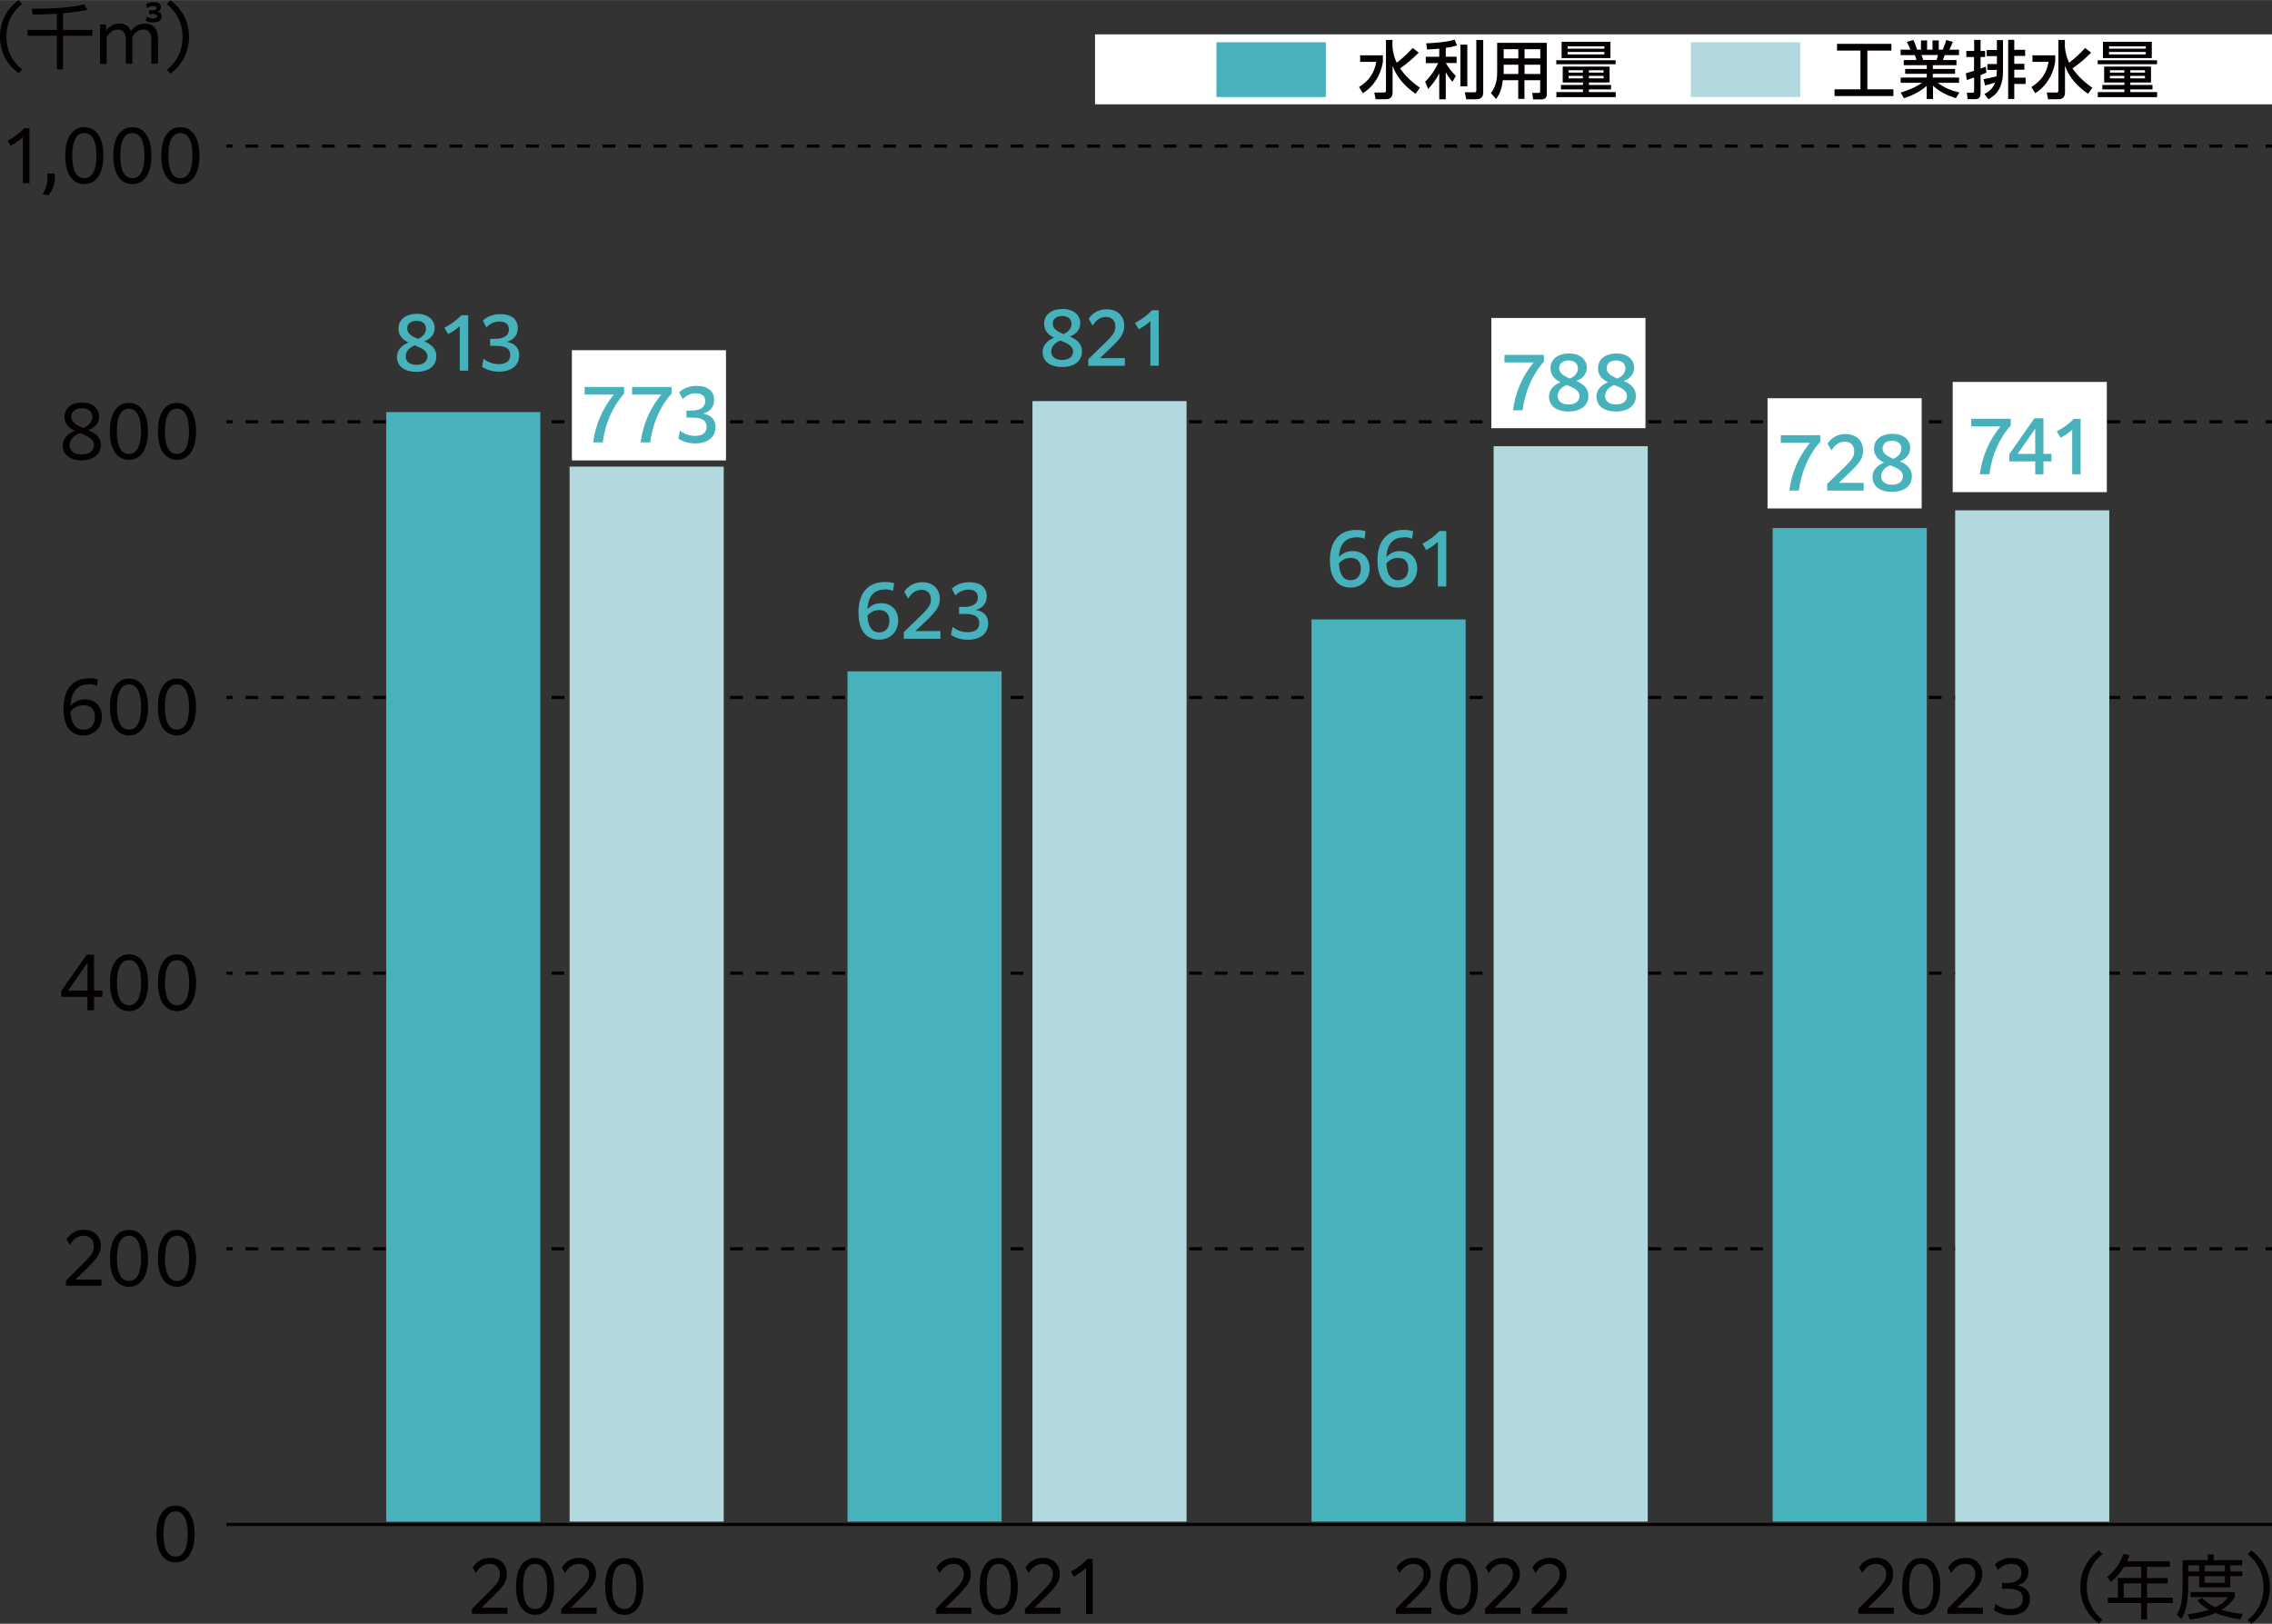 <?xml version="1.0" encoding="UTF-8"?><svg id="_レイヤー_2" xmlns="http://www.w3.org/2000/svg" viewBox="0 0 229.83 164.25" width="340" height="243"><rect x="0" y="0" width="229.83" height="164.25" fill="#333333" stroke="none"/><g id="_レイヤー_1-2"><line x1="22.9" y1="42.66" x2="23.55" y2="42.66" style="fill:none; stroke:#040000; stroke-miterlimit:10; stroke-width:.32px;"/><line x1="24.84" y1="42.66" x2="228.53" y2="42.66" style="fill:none; stroke:#040000; stroke-dasharray:1.29 1.29; stroke-miterlimit:10; stroke-width:.32px;"/><line x1="229.18" y1="42.66" x2="229.83" y2="42.66" style="fill:none; stroke:#040000; stroke-miterlimit:10; stroke-width:.32px;"/><path d="M15.83,155.18c0-1.85.74-2.88,1.93-2.88s1.93,1.03,1.93,2.88-.74,2.87-1.93,2.87-1.93-1.02-1.93-2.87ZM18.98,155.18c0-1.54-.45-2.29-1.22-2.29s-1.22.74-1.22,2.29.45,2.28,1.22,2.28,1.22-.74,1.22-2.28Z" style="fill:#040000;"/><path d="M6.35,45.08c0-.69.45-1.2,1.23-1.5-.58-.28-1.06-.67-1.06-1.41,0-.93.78-1.46,1.78-1.46,1.15,0,1.73.68,1.73,1.42,0,.53-.32,1.1-1.1,1.37.67.29,1.27.67,1.27,1.52,0,.93-.76,1.54-1.95,1.54s-1.91-.59-1.91-1.47ZM8.27,45.96c.84,0,1.23-.42,1.23-.93,0-.65-.68-.92-1.39-1.22h-.01c-.79.3-1.06.79-1.06,1.23,0,.56.47.93,1.23.93ZM8.41,43.29c.76-.32.93-.76.93-1.12,0-.59-.45-.88-1.07-.88-.66,0-1.06.34-1.06.86,0,.6.57.87,1.2,1.14Z" style="fill:#040000;"/><path d="M11.11,43.63c0-1.86.74-2.88,1.93-2.88s1.93,1.03,1.93,2.88-.74,2.88-1.93,2.88-1.93-1.02-1.93-2.88ZM14.26,43.63c0-1.54-.45-2.29-1.22-2.29s-1.22.74-1.22,2.29.45,2.28,1.22,2.28,1.22-.74,1.22-2.28Z" style="fill:#040000;"/><path d="M15.97,43.63c0-1.86.74-2.88,1.93-2.88s1.93,1.03,1.93,2.88-.74,2.88-1.93,2.88-1.93-1.02-1.93-2.88ZM19.12,43.63c0-1.54-.45-2.29-1.22-2.29s-1.22.74-1.22,2.29.45,2.28,1.22,2.28,1.22-.74,1.22-2.28Z" style="fill:#040000;"/><line x1="22.9" y1="70.55" x2="23.55" y2="70.55" style="fill:none; stroke:#040000; stroke-miterlimit:10; stroke-width:.32px;"/><line x1="24.84" y1="70.55" x2="228.53" y2="70.55" style="fill:none; stroke:#040000; stroke-dasharray:1.29 1.29; stroke-miterlimit:10; stroke-width:.32px;"/><line x1="229.18" y1="70.55" x2="229.83" y2="70.55" style="fill:none; stroke:#040000; stroke-miterlimit:10; stroke-width:.32px;"/><path d="M9.01,69.22c-1.25,0-1.81.81-1.88,2.17.42-.43.88-.65,1.45-.65,1.04,0,1.73.7,1.73,1.76s-.72,1.9-1.89,1.9c-1.25,0-2-.97-2-2.72,0-1.88.86-3.07,2.61-3.07.33,0,.65.04.87.12l-.09.64c-.25-.1-.47-.16-.81-.16ZM7.13,71.97c.06,1.22.52,1.84,1.3,1.84s1.17-.55,1.17-1.3-.4-1.17-1.17-1.17c-.61,0-1.03.28-1.3.63Z" style="fill:#040000;"/><path d="M11.12,71.52c0-1.85.74-2.88,1.93-2.88s1.93,1.03,1.93,2.88-.74,2.87-1.93,2.87-1.93-1.02-1.93-2.87ZM14.27,71.52c0-1.54-.45-2.29-1.22-2.29s-1.22.74-1.22,2.29.45,2.28,1.22,2.28,1.22-.74,1.22-2.28Z" style="fill:#040000;"/><path d="M15.97,71.52c0-1.85.74-2.88,1.93-2.88s1.93,1.03,1.93,2.88-.74,2.87-1.93,2.87-1.93-1.02-1.93-2.87ZM19.12,71.52c0-1.54-.45-2.29-1.22-2.29s-1.22.74-1.22,2.29.45,2.28,1.22,2.28,1.22-.74,1.22-2.28Z" style="fill:#040000;"/><line x1="22.9" y1="98.44" x2="23.55" y2="98.44" style="fill:none; stroke:#040000; stroke-miterlimit:10; stroke-width:.32px;"/><line x1="24.84" y1="98.44" x2="228.53" y2="98.44" style="fill:none; stroke:#040000; stroke-dasharray:1.29 1.29; stroke-miterlimit:10; stroke-width:.32px;"/><line x1="229.18" y1="98.44" x2="229.83" y2="98.44" style="fill:none; stroke:#040000; stroke-miterlimit:10; stroke-width:.32px;"/><path d="M8.85,100.83h-2.66v-.59l2.58-3.67h.74v3.64h.85v.62h-.85v1.36h-.67v-1.36ZM8.85,100.21v-2.83l-1.97,2.83h1.97Z" style="fill:#040000;"/><path d="M11.12,99.41c0-1.85.74-2.88,1.93-2.88s1.93,1.03,1.93,2.88-.74,2.87-1.93,2.87-1.93-1.02-1.93-2.87ZM14.27,99.41c0-1.54-.45-2.29-1.22-2.29s-1.22.74-1.22,2.29.45,2.28,1.22,2.28,1.22-.74,1.22-2.28Z" style="fill:#040000;"/><path d="M15.98,99.41c0-1.85.74-2.88,1.93-2.88s1.93,1.03,1.93,2.88-.74,2.87-1.93,2.87-1.93-1.02-1.93-2.87ZM19.13,99.41c0-1.54-.45-2.29-1.22-2.29s-1.22.74-1.22,2.29.45,2.28,1.22,2.28,1.22-.74,1.22-2.28Z" style="fill:#040000;"/><line x1="22.9" y1="126.32" x2="23.55" y2="126.32" style="fill:none; stroke:#040000; stroke-miterlimit:10; stroke-width:.32px;"/><line x1="24.84" y1="126.32" x2="228.53" y2="126.32" style="fill:none; stroke:#040000; stroke-dasharray:1.29 1.29; stroke-miterlimit:10; stroke-width:.32px;"/><line x1="229.18" y1="126.32" x2="229.83" y2="126.32" style="fill:none; stroke:#040000; stroke-miterlimit:10; stroke-width:.32px;"/><path d="M6.67,129.55l1.71-1.71c.73-.74,1.11-1.13,1.11-1.76,0-.67-.41-1.08-1.04-1.08-.59,0-1.05.36-1.39.93l-.33-.56c.41-.66,1.04-.98,1.76-.98,1.03,0,1.71.67,1.71,1.64,0,.84-.51,1.38-1.37,2.24l-1.2,1.17h2.63v.62h-3.59v-.52Z" style="fill:#040000;"/><path d="M11.12,127.29c0-1.86.74-2.88,1.93-2.88s1.93,1.03,1.93,2.88-.74,2.88-1.93,2.88-1.93-1.02-1.93-2.88ZM14.27,127.29c0-1.54-.45-2.29-1.22-2.29s-1.22.74-1.22,2.29.45,2.28,1.22,2.28,1.22-.74,1.22-2.28Z" style="fill:#040000;"/><path d="M15.98,127.29c0-1.86.74-2.88,1.93-2.88s1.93,1.03,1.93,2.88-.74,2.88-1.93,2.88-1.93-1.02-1.93-2.88ZM19.13,127.29c0-1.54-.45-2.29-1.22-2.29s-1.22.74-1.22,2.29.45,2.28,1.22,2.28,1.22-.74,1.22-2.28Z" style="fill:#040000;"/><line x1="22.9" y1="14.77" x2="23.55" y2="14.77" style="fill:none; stroke:#040000; stroke-miterlimit:10; stroke-width:.32px;"/><line x1="24.84" y1="14.77" x2="228.53" y2="14.77" style="fill:none; stroke:#040000; stroke-dasharray:1.29 1.29; stroke-miterlimit:10; stroke-width:.32px;"/><line x1="229.18" y1="14.77" x2="229.83" y2="14.77" style="fill:none; stroke:#040000; stroke-miterlimit:10; stroke-width:.32px;"/><path d="M2.3,13.87c-.35.34-.76.62-1.23.87l-.3-.51c.68-.35,1.15-.73,1.69-1.27h.52v5.57h-.67v-4.66Z" style="fill:#040000;"/><path d="M4.31,19.65c.33-.53.5-1.13.5-1.72,0-.18-.02-.31-.03-.38h.74c0,.06.03.21.03.4,0,.65-.23,1.3-.64,1.79l-.59-.09Z" style="fill:#040000;"/><path d="M6.6,15.74c0-1.86.74-2.88,1.93-2.88s1.93,1.03,1.93,2.88-.74,2.88-1.93,2.88-1.93-1.02-1.93-2.88ZM9.75,15.74c0-1.54-.45-2.29-1.22-2.29s-1.22.74-1.22,2.29.45,2.28,1.22,2.28,1.22-.74,1.22-2.28Z" style="fill:#040000;"/><path d="M11.46,15.74c0-1.86.74-2.88,1.93-2.88s1.93,1.03,1.93,2.88-.74,2.88-1.93,2.88-1.93-1.02-1.93-2.88ZM14.61,15.74c0-1.54-.45-2.29-1.22-2.29s-1.22.74-1.22,2.29.45,2.28,1.22,2.28,1.22-.74,1.22-2.28Z" style="fill:#040000;"/><path d="M16.32,15.74c0-1.86.74-2.88,1.93-2.88s1.93,1.03,1.93,2.88-.74,2.88-1.93,2.88-1.93-1.02-1.93-2.88ZM19.47,15.74c0-1.54-.45-2.29-1.22-2.29s-1.22.74-1.22,2.29.45,2.28,1.22,2.28,1.22-.74,1.22-2.28Z" style="fill:#040000;"/><path d="M0,3.72C0,2.1.75.81,1.9,0l.34.4c-.98.76-1.59,1.89-1.59,3.31s.62,2.55,1.59,3.31l-.34.4c-1.15-.81-1.9-2.1-1.9-3.72Z" style="fill:#040000;"/><path d="M6.38,3.02h2.97v.59h-2.97v3.4h-.62v-3.4h-2.98v-.59h2.98v-1.63c-.81.05-1.63.08-2.45.07l-.11-.59c.22,0,.45,0,.67,0,1.3,0,3.41-.1,4.64-.45l.33.57c-.81.18-1.64.28-2.46.34v1.67Z" style="fill:#040000;"/><path d="M10.12,2.47h.61v.62c.29-.38.71-.71,1.35-.71.55,0,.98.25,1.18.76.28-.4.72-.76,1.4-.76.83,0,1.32.54,1.32,1.48v2.58h-.67v-2.44c0-.69-.29-1.02-.79-1.02-.54,0-.94.36-1.13.81v2.66h-.67v-2.44c0-.69-.28-1.02-.79-1.02-.54,0-.95.36-1.14.81v2.66h-.67v-3.97ZM14.85,1.69c.17.1.39.17.59.17.28,0,.46-.07.46-.24,0-.16-.16-.2-.49-.2h-.33v-.39h.31c.3,0,.43-.07.43-.22,0-.18-.14-.21-.35-.21-.18,0-.4.08-.55.22l-.16-.38c.21-.16.51-.23.77-.23.49,0,.75.17.75.51,0,.23-.11.4-.36.47.3.06.43.22.43.47,0,.41-.34.6-.88.6-.28,0-.57-.06-.73-.17l.1-.4Z" style="fill:#040000;"/><path d="M19.12,3.72c0,1.61-.75,2.9-1.9,3.72l-.34-.4c.98-.76,1.59-1.89,1.59-3.31s-.62-2.55-1.59-3.31l.34-.4c1.15.81,1.9,2.1,1.9,3.72Z" style="fill:#040000;"/><path d="M210.44,160.54c0-1.61.75-2.9,1.9-3.72l.34.4c-.98.76-1.59,1.89-1.59,3.31s.62,2.55,1.59,3.31l-.34.4c-1.15-.81-1.9-2.1-1.9-3.72Z" style="fill:#040000;"/><path d="M219.5,157.95v.55h-2.31v1.13h2.09v.54h-2.09v1.44h2.61v.55h-2.61v1.65h-.59v-1.65h-3.38v-.55h1.01v-1.99h2.37v-1.13h-1.73c-.41.63-.73,1.06-1.33,1.53l-.4-.51c.77-.58,1.35-1.39,1.64-2.31l.64.13c-.08.22-.16.4-.25.61h4.33ZM214.83,160.17v1.44h1.77v-1.44h-1.77Z" style="fill:#040000;"/><path d="M223.34,157.82v-.57h.59v.57h2.88v.52h-1.2v.62h1.22v.48h-1.22v1.13h-3.15v-1.13h-1.11v1.24c0,1.01-.14,2.24-.69,3.09l-.48-.44c.25-.37.39-.74.47-1.17.09-.49.13-1.02.13-1.51v-2.83h2.57ZM226.88,163.25l-.25.57c-.86-.13-1.72-.33-2.53-.66-.85.38-1.65.57-2.57.67l-.23-.54c.75-.08,1.42-.23,2.15-.45-.45-.25-.85-.54-1.17-.94l.47-.28c.41.42.82.71,1.35.97.52-.25.95-.56,1.27-1.03h-3.78v-.52h4.48v.52c-.34.54-.79.95-1.34,1.28.72.23,1.4.35,2.15.42ZM221.35,158.34v.62h1.11v-.62h-1.11ZM223.02,158.34v.62h2.05v-.62h-2.05ZM223.02,159.44v.67h2.05v-.67h-2.05Z" style="fill:#040000;"/><path d="M229.62,160.54c0,1.61-.75,2.9-1.9,3.72l-.34-.4c.98-.76,1.59-1.89,1.59-3.31s-.62-2.55-1.59-3.31l.34-.4c1.15.81,1.9,2.1,1.9,3.72Z" style="fill:#040000;"/><path d="M89.51,59.63c-1.15,0-1.68.73-1.76,1.98.39-.4.83-.6,1.38-.6,1.04,0,1.73.7,1.73,1.76s-.74,1.93-1.95,1.93c-1.29,0-2.07-.96-2.07-2.74,0-1.91.91-3.09,2.68-3.09.36,0,.69.05.93.13l-.11.77c-.25-.11-.49-.16-.84-.16ZM87.75,62.28c.06,1.13.47,1.69,1.17,1.69s1.05-.5,1.05-1.18-.36-1.08-1.04-1.08c-.54,0-.92.25-1.18.57Z" style="fill:#47b2bb;"/><path d="M91.43,63.94l1.73-1.68c.67-.67,1.01-1.03,1.01-1.61,0-.62-.38-.99-.96-.99s-1.01.34-1.34.89l-.4-.7c.43-.64,1.08-.96,1.82-.96,1.07,0,1.78.67,1.78,1.67,0,.83-.47,1.37-1.36,2.22l-1.1,1.05h2.52v.78h-3.7v-.67Z" style="fill:#47b2bb;"/><path d="M96.36,63.41c.42.34.96.54,1.52.54.74,0,1.18-.3,1.18-.92,0-.57-.35-.93-1.45-.93h-.59v-.71h.54c.84,0,1.36-.33,1.36-.96,0-.5-.33-.79-.96-.79-.45,0-.91.18-1.32.59l-.36-.69c.5-.45,1.09-.65,1.78-.65,1.09,0,1.76.51,1.76,1.42,0,.69-.4,1.18-1.11,1.38.79.16,1.25.58,1.25,1.37,0,1.03-.8,1.65-2.05,1.65-.69,0-1.3-.2-1.71-.49l.16-.81Z" style="fill:#47b2bb;"/><path d="M105.46,35.64c0-.68.44-1.19,1.17-1.48-.56-.28-1.01-.67-1.01-1.42,0-.96.81-1.49,1.85-1.49,1.2,0,1.81.67,1.81,1.44,0,.53-.32,1.08-1.05,1.34.64.29,1.22.69,1.22,1.52,0,.98-.79,1.57-2.02,1.57s-1.96-.59-1.96-1.49ZM107.45,36.41c.74,0,1.1-.39,1.1-.85,0-.6-.64-.86-1.3-1.12-.67.28-.91.72-.91,1.12,0,.52.42.85,1.1.85ZM107.58,33.79c.64-.29.81-.69.81-1.03,0-.54-.4-.8-.95-.8-.59,0-.95.31-.95.78,0,.53.5.8,1.09,1.05Z" style="fill:#47b2bb;"/><path d="M110.09,36.33l1.73-1.68c.67-.67,1.01-1.03,1.01-1.61,0-.62-.38-.99-.96-.99s-1.01.34-1.34.89l-.4-.7c.43-.64,1.08-.96,1.82-.96,1.07,0,1.78.67,1.78,1.67,0,.83-.47,1.37-1.36,2.22l-1.1,1.05h2.52v.78h-3.7v-.67Z" style="fill:#47b2bb;"/><path d="M116.36,32.49c-.34.32-.73.58-1.17.81l-.38-.64c.68-.35,1.2-.74,1.73-1.28h.68v5.61h-.85v-4.5Z" style="fill:#47b2bb;"/><path d="M47.75,162.74l1.71-1.71c.73-.74,1.11-1.12,1.11-1.76,0-.67-.41-1.08-1.04-1.08-.59,0-1.05.36-1.39.93l-.33-.56c.41-.66,1.04-.98,1.76-.98,1.03,0,1.71.67,1.71,1.64,0,.84-.51,1.38-1.37,2.24l-1.2,1.17h2.63v.62h-3.59v-.52Z" style="fill:#040000;"/><path d="M52.2,160.48c0-1.85.74-2.88,1.93-2.88s1.93,1.03,1.93,2.88-.74,2.87-1.93,2.87-1.93-1.02-1.93-2.87ZM55.35,160.48c0-1.54-.45-2.29-1.22-2.29s-1.22.74-1.22,2.29.45,2.28,1.22,2.28,1.22-.74,1.22-2.28Z" style="fill:#040000;"/><path d="M56.77,162.74l1.71-1.71c.73-.74,1.11-1.12,1.11-1.76,0-.67-.41-1.08-1.04-1.08-.59,0-1.06.36-1.39.93l-.33-.56c.41-.66,1.04-.98,1.76-.98,1.03,0,1.71.67,1.71,1.64,0,.84-.51,1.38-1.37,2.24l-1.2,1.17h2.63v.62h-3.59v-.52Z" style="fill:#040000;"/><path d="M61.22,160.48c0-1.85.74-2.88,1.93-2.88s1.93,1.03,1.93,2.88-.74,2.87-1.93,2.87-1.93-1.02-1.93-2.87ZM64.37,160.48c0-1.54-.45-2.29-1.22-2.29s-1.22.74-1.22,2.29.45,2.28,1.22,2.28,1.22-.74,1.22-2.28Z" style="fill:#040000;"/><path d="M94.67,162.74l1.71-1.71c.73-.74,1.11-1.12,1.11-1.76,0-.67-.41-1.08-1.04-1.08-.59,0-1.05.36-1.39.93l-.33-.56c.41-.66,1.04-.98,1.76-.98,1.03,0,1.71.67,1.71,1.64,0,.84-.51,1.38-1.37,2.24l-1.2,1.17h2.63v.62h-3.59v-.52Z" style="fill:#040000;"/><path d="M99.1,160.48c0-1.85.74-2.88,1.93-2.88s1.93,1.03,1.93,2.88-.74,2.87-1.93,2.87-1.93-1.02-1.93-2.87ZM102.25,160.48c0-1.54-.45-2.29-1.22-2.29s-1.22.74-1.22,2.29.45,2.28,1.22,2.28,1.22-.74,1.22-2.28Z" style="fill:#040000;"/><path d="M103.68,162.74l1.71-1.71c.73-.74,1.11-1.12,1.11-1.76,0-.67-.41-1.08-1.04-1.08-.59,0-1.06.36-1.39.93l-.33-.56c.41-.66,1.04-.98,1.76-.98,1.03,0,1.71.67,1.71,1.64,0,.84-.51,1.38-1.37,2.24l-1.2,1.17h2.63v.62h-3.59v-.52Z" style="fill:#040000;"/><path d="M109.85,158.61c-.35.34-.76.62-1.23.87l-.3-.51c.68-.35,1.15-.73,1.69-1.28h.52v5.57h-.67v-4.66Z" style="fill:#040000;"/><path d="M141.2,162.74l1.71-1.71c.73-.74,1.11-1.12,1.11-1.76,0-.67-.41-1.08-1.04-1.08-.59,0-1.05.36-1.39.93l-.33-.56c.41-.66,1.04-.98,1.76-.98,1.03,0,1.71.67,1.71,1.64,0,.84-.51,1.38-1.37,2.24l-1.2,1.17h2.63v.62h-3.59v-.52Z" style="fill:#040000;"/><path d="M145.64,160.48c0-1.85.74-2.88,1.93-2.88s1.93,1.03,1.93,2.88-.74,2.87-1.93,2.87-1.93-1.02-1.93-2.87ZM148.79,160.48c0-1.54-.45-2.29-1.22-2.29s-1.22.74-1.22,2.29.45,2.28,1.22,2.28,1.22-.74,1.22-2.28Z" style="fill:#040000;"/><path d="M150.22,162.74l1.71-1.71c.73-.74,1.11-1.12,1.11-1.76,0-.67-.41-1.08-1.04-1.08-.59,0-1.05.36-1.39.93l-.33-.56c.41-.66,1.04-.98,1.76-.98,1.03,0,1.71.67,1.71,1.64,0,.84-.51,1.38-1.37,2.24l-1.2,1.17h2.63v.62h-3.59v-.52Z" style="fill:#040000;"/><path d="M154.95,162.74l1.71-1.71c.73-.74,1.11-1.12,1.11-1.76,0-.67-.41-1.08-1.04-1.08-.59,0-1.06.36-1.39.93l-.33-.56c.41-.66,1.04-.98,1.76-.98,1.03,0,1.71.67,1.71,1.64,0,.84-.51,1.38-1.37,2.24l-1.2,1.17h2.63v.62h-3.59v-.52Z" style="fill:#040000;"/><path d="M187.98,162.74l1.71-1.71c.73-.74,1.11-1.12,1.11-1.76,0-.67-.41-1.08-1.04-1.08-.59,0-1.05.36-1.39.93l-.33-.56c.41-.66,1.04-.98,1.76-.98,1.03,0,1.71.67,1.71,1.64,0,.84-.51,1.38-1.37,2.24l-1.2,1.17h2.63v.62h-3.59v-.52Z" style="fill:#040000;"/><path d="M192.42,160.48c0-1.85.74-2.88,1.93-2.88s1.93,1.03,1.93,2.88-.74,2.87-1.93,2.87-1.93-1.02-1.93-2.87ZM195.57,160.48c0-1.54-.45-2.29-1.22-2.29s-1.22.74-1.22,2.29.45,2.28,1.22,2.28,1.22-.74,1.22-2.28Z" style="fill:#040000;"/><path d="M197,162.74l1.71-1.71c.73-.74,1.11-1.12,1.11-1.76,0-.67-.41-1.08-1.04-1.08-.59,0-1.06.36-1.39.93l-.33-.56c.41-.66,1.04-.98,1.76-.98,1.03,0,1.71.67,1.71,1.64,0,.84-.51,1.38-1.37,2.24l-1.2,1.17h2.63v.62h-3.59v-.52Z" style="fill:#040000;"/><path d="M201.84,162.22c.42.35.95.54,1.53.54.79,0,1.26-.35,1.26-1.03,0-.62-.38-1.02-1.52-1.02h-.59v-.59h.54c.86,0,1.42-.35,1.42-1.05,0-.54-.35-.88-1.03-.88-.45,0-.92.18-1.34.62l-.31-.55c.47-.46,1.03-.67,1.71-.67,1.05,0,1.68.53,1.68,1.4,0,.72-.41,1.18-1.1,1.38.79.16,1.25.56,1.25,1.37,0,1.03-.78,1.64-1.97,1.64-.68,0-1.25-.2-1.66-.49l.13-.66Z" style="fill:#040000;"/><polyline points="229.83 3.47 110.77 3.47 110.77 10.55 229.83 10.55" style="fill:#fff;"/><path d="M134.12,4.27v5.54h-11.07v-5.54h11.07Z" style="fill:#47b2bb;"/><path d="M139.89,5.59v.66c-.2,1.28-.91,2.5-2.03,3.17l-.38-.62c1.01-.66,1.52-1.35,1.74-2.55h-1.63v-.66h2.29ZM142.92,4.86l.6.46c-.59.58-1.21,1.13-1.89,1.59.52.78,1.25,1.43,2,1.96l-.43.61c-1.03-.7-1.92-1.65-2.33-2.84v2.64c0,.46-.15.75-.66.75h-1.05l-.14-.68h1c.12,0,.18-.05.18-.18v-5.14h.66v.73c.06.56.18,1.08.43,1.58.62-.48,1.08-.91,1.61-1.49Z" style="fill:#040000;"/><path d="M144.36,4.99l-.09-.61c.85-.04,2.08-.12,2.88-.38l.24.6c-.38.11-.75.18-1.14.24v.89h1.1v.64h-1.09c.27.48.62.92,1.01,1.31l-.34.58c-.29-.32-.47-.59-.68-.96v2.74h-.66v-2.63c-.3.61-.66,1.08-1.12,1.58l-.31-.73c.55-.51,1-1.21,1.33-1.88h-1.26v-.64h1.36v-.82c-.41.04-.82.06-1.23.08ZM148.43,8.73h-.7v-4.22h.7v4.22ZM150.03,9.41c0,.42-.28.63-.68.63h-1.03l-.14-.71h.96c.13,0,.2-.03.2-.17v-5.12h.7v5.37Z" style="fill:#040000;"/><path d="M156.48,9.5c0,.36-.2.55-.55.55h-.85l-.08-.66h.65c.1,0,.15-.04.15-.15v-1.13h-1.59v1.89h-.63v-1.89h-1.56c-.08.73-.24,1.3-.68,1.9l-.52-.59c.45-.6.63-1.3.63-2.05v-3.04h5.02v5.17ZM152.11,4.97v.93h1.48v-.93h-1.48ZM152.11,6.54v.94h1.48v-.94h-1.48ZM154.22,4.97v.93h1.59v-.93h-1.59ZM154.22,6.54v.94h1.59v-.94h-1.59Z" style="fill:#040000;"/><path d="M163.43,6.09v.4h-6v-.4h6ZM162.81,8.34h-2.08v.25h2.24v.45h-2.24v.27h2.71v.51h-6v-.51h2.69v-.27h-2.23v-.45h2.23v-.25h-2.05v-1.61h4.74v1.61ZM162.91,4.22v1.65h-4.94v-1.65h4.94ZM158.58,4.68v.24h3.71v-.24h-3.71ZM158.58,5.25v.25h3.71v-.25h-3.71ZM158.67,7.1v.24h1.45v-.24h-1.45ZM158.67,7.67v.25h1.45v-.25h-1.45ZM160.73,7.1v.24h1.48v-.24h-1.48ZM160.73,7.67v.25h1.48v-.25h-1.48Z" style="fill:#040000;"/><path d="M182.11,4.27v5.54h-11.07v-5.54h11.07Z" style="fill:#b2dade;"/><path d="M191.33,4.43v.68h-2.43v3.92h2.63v.68h-5.95v-.68h2.62v-3.92h-2.37v-.68h5.5Z" style="fill:#040000;"/><path d="M198.21,9.35l-.36.58c-.91-.3-1.6-.62-2.31-1.26v1.34h-.64v-1.33c-.7.62-1.43.95-2.3,1.25l-.33-.57c.77-.24,1.49-.52,2.16-.99h-2.16v-.53h2.64v-.38h-2.19v-.49h2.19v-.38h-2.33v-.52h1.29c-.03-.11-.12-.4-.17-.5h-1.44v-.55h1c-.12-.29-.24-.52-.37-.79l.66-.19c.17.34.27.62.38.98h.39v-.94h.62v.94h.55v-.94h.63v.94h.41c.12-.27.27-.69.35-.98l.66.19c-.1.27-.21.54-.35.79h.98v.55h-1.45c-.06.17-.12.33-.18.5h1.37v.52h-2.39v.38h2.25v.49h-2.25v.38h2.65v.53h-2.16c.7.52,1.34.77,2.18.98ZM194.37,5.56c.09.22.11.31.18.5h1.34c.07-.17.12-.32.15-.5h-1.67Z" style="fill:#040000;"/><path d="M199.7,5.76h-.79v-.61h.79v-1.12h.65v1.12h.46v.61h-.46v1.17c.17-.06.35-.13.53-.2l.06.61c-.2.09-.39.17-.59.25v1.9c0,.34-.19.54-.54.54h-.77l-.08-.66h.57c.1,0,.17-.03.17-.14v-1.39c-.24.09-.49.17-.74.25l-.1-.68c.28-.08.55-.17.83-.25v-1.39ZM202,7.17v-.1h-.96v-.6h.96v-.8h-1.03v-.62h1.03v-1h.62v3.14c0,.66-.09,1.28-.42,1.86-.25.45-.61.73-1.05.99l-.41-.53c.52-.28.87-.6,1.08-1.16-.33.1-.67.21-1.01.29l-.16-.64c.44-.08.88-.17,1.31-.28.02-.18.03-.36.03-.54ZM203.76,4.03v1h1.1v.62h-1.1v.8h1.02v.6h-1.02v.8h1.15v.64h-1.15v1.52h-.62v-5.99h.62Z" style="fill:#040000;"/><path d="M207.9,5.59v.66c-.2,1.28-.91,2.5-2.03,3.17l-.38-.62c1.01-.66,1.52-1.35,1.74-2.55h-1.63v-.66h2.29ZM210.94,4.86l.6.46c-.59.58-1.21,1.13-1.89,1.59.52.78,1.25,1.43,2,1.96l-.43.61c-1.03-.7-1.92-1.65-2.33-2.84v2.64c0,.46-.15.75-.66.75h-1.05l-.14-.68h1c.12,0,.18-.05.18-.18v-5.14h.66v.73c.06.56.18,1.08.43,1.58.62-.48,1.08-.91,1.61-1.49Z" style="fill:#040000;"/><path d="M218.2,6.09v.4h-6v-.4h6ZM217.58,8.34h-2.08v.25h2.24v.45h-2.24v.27h2.71v.51h-6v-.51h2.69v-.27h-2.23v-.45h2.23v-.25h-2.05v-1.61h4.74v1.61ZM217.67,4.22v1.65h-4.94v-1.65h4.94ZM213.35,4.68v.24h3.71v-.24h-3.71ZM213.35,5.25v.25h3.71v-.25h-3.71ZM213.44,7.1v.24h1.45v-.24h-1.45ZM213.44,7.67v.25h1.45v-.25h-1.45ZM215.5,7.1v.24h1.48v-.24h-1.48ZM215.5,7.67v.25h1.48v-.25h-1.48Z" style="fill:#040000;"/><path d="M137.2,54.36c-1.15,0-1.68.73-1.76,1.98.39-.4.83-.6,1.38-.6,1.04,0,1.73.7,1.73,1.76s-.74,1.93-1.95,1.93c-1.29,0-2.07-.96-2.07-2.74,0-1.91.91-3.09,2.68-3.09.36,0,.69.05.93.13l-.11.77c-.25-.11-.49-.16-.83-.16ZM135.44,57c.06,1.13.47,1.69,1.17,1.69s1.05-.5,1.05-1.18-.36-1.08-1.04-1.08c-.54,0-.92.25-1.17.57Z" style="fill:#47b2bb;"/><path d="M142,54.36c-1.15,0-1.68.73-1.76,1.98.39-.4.83-.6,1.38-.6,1.04,0,1.74.7,1.74,1.76s-.74,1.93-1.95,1.93c-1.29,0-2.07-.96-2.07-2.74,0-1.91.91-3.09,2.68-3.09.36,0,.69.05.93.13l-.11.77c-.25-.11-.49-.16-.83-.16ZM140.24,57c.06,1.13.47,1.69,1.17,1.69s1.05-.5,1.05-1.18-.36-1.08-1.04-1.08c-.54,0-.92.25-1.18.57Z" style="fill:#47b2bb;"/><path d="M145.44,54.82c-.34.32-.73.58-1.17.81l-.38-.64c.68-.35,1.2-.74,1.73-1.28h.68v5.61h-.85v-4.5Z" style="fill:#47b2bb;"/><path d="M40.15,36.13c0-.68.44-1.19,1.17-1.48-.56-.28-1.01-.67-1.01-1.42,0-.96.81-1.49,1.85-1.49,1.2,0,1.81.67,1.81,1.44,0,.53-.32,1.08-1.05,1.34.64.29,1.22.69,1.22,1.52,0,.98-.79,1.57-2.02,1.57s-1.96-.59-1.96-1.49ZM42.14,36.9c.74,0,1.1-.39,1.1-.85,0-.6-.64-.86-1.29-1.12-.67.28-.91.71-.91,1.12,0,.52.42.85,1.1.85ZM42.28,34.28c.64-.29.81-.69.81-1.03,0-.54-.4-.8-.95-.8-.59,0-.95.31-.95.78,0,.53.5.8,1.09,1.05Z" style="fill:#47b2bb;"/><path d="M46.51,32.98c-.34.32-.73.58-1.18.81l-.38-.64c.68-.35,1.2-.74,1.73-1.27h.68v5.61h-.85v-4.5Z" style="fill:#47b2bb;"/><path d="M48.92,36.29c.42.34.96.54,1.52.54.74,0,1.18-.3,1.18-.92,0-.57-.35-.93-1.45-.93h-.59v-.71h.54c.83,0,1.36-.33,1.36-.96,0-.5-.33-.79-.96-.79-.45,0-.91.18-1.32.59l-.36-.69c.5-.45,1.09-.65,1.78-.65,1.09,0,1.76.51,1.76,1.42,0,.69-.4,1.18-1.11,1.38.79.16,1.25.58,1.25,1.37,0,1.03-.8,1.65-2.05,1.65-.69,0-1.29-.2-1.71-.49l.16-.81Z" style="fill:#47b2bb;"/><line x1="22.9" y1="154.21" x2="229.83" y2="154.21" style="fill:none; stroke:#040000; stroke-miterlimit:10; stroke-width:.32px;"/><rect x="57.85" y="35.42" width="15.59" height="11.15" style="fill:#fff;"/><path d="M63.13,39.82c-1.21,1.35-1.92,3.09-2.16,4.93h-.97c.23-1.69.87-3.37,2.1-4.84h-2.96v-.77h3.99v.68Z" style="fill:#47b2bb;"/><path d="M67.93,39.82c-1.21,1.35-1.92,3.09-2.16,4.93h-.97c.23-1.69.87-3.37,2.1-4.84h-2.96v-.77h3.99v.68Z" style="fill:#47b2bb;"/><path d="M68.78,43.55c.42.34.96.54,1.52.54.74,0,1.18-.3,1.18-.92,0-.57-.35-.93-1.45-.93h-.59v-.71h.54c.83,0,1.36-.33,1.36-.96,0-.5-.33-.79-.96-.79-.45,0-.91.18-1.32.59l-.36-.69c.5-.45,1.09-.65,1.78-.65,1.09,0,1.76.51,1.76,1.42,0,.69-.4,1.18-1.11,1.38.79.16,1.25.58,1.25,1.37,0,1.03-.8,1.65-2.05,1.65-.69,0-1.29-.2-1.71-.49l.16-.81Z" style="fill:#47b2bb;"/><rect x="150.86" y="32.16" width="15.59" height="11.15" style="fill:#fff;"/><path d="M156.18,36.57c-1.21,1.35-1.92,3.09-2.16,4.93h-.97c.23-1.69.87-3.37,2.1-4.84h-2.96v-.77h3.99v.68Z" style="fill:#47b2bb;"/><path d="M156.69,40.14c0-.68.44-1.19,1.17-1.48-.56-.28-1.01-.67-1.01-1.42,0-.96.81-1.49,1.86-1.49,1.2,0,1.81.67,1.81,1.44,0,.53-.32,1.08-1.06,1.34.64.29,1.22.69,1.22,1.52,0,.98-.79,1.57-2.02,1.57s-1.96-.59-1.96-1.49ZM158.68,40.91c.74,0,1.1-.39,1.1-.85,0-.6-.64-.86-1.3-1.12-.67.28-.91.71-.91,1.12,0,.52.42.85,1.1.85ZM158.81,38.29c.64-.29.81-.69.81-1.03,0-.54-.4-.8-.95-.8-.59,0-.95.31-.95.78,0,.53.5.8,1.09,1.05Z" style="fill:#47b2bb;"/><path d="M161.49,40.14c0-.68.44-1.19,1.17-1.48-.56-.28-1.01-.67-1.01-1.42,0-.96.81-1.49,1.86-1.49,1.2,0,1.8.67,1.8,1.44,0,.53-.32,1.08-1.05,1.34.64.29,1.22.69,1.22,1.52,0,.98-.79,1.57-2.02,1.57s-1.96-.59-1.96-1.49ZM163.48,40.91c.74,0,1.1-.39,1.1-.85,0-.6-.64-.86-1.3-1.12-.67.28-.91.71-.91,1.12,0,.52.42.85,1.1.85ZM163.61,38.29c.64-.29.81-.69.81-1.03,0-.54-.4-.8-.95-.8-.59,0-.95.31-.95.78,0,.53.5.8,1.09,1.05Z" style="fill:#47b2bb;"/><rect x="197.53" y="38.63" width="15.59" height="11.15" style="fill:#fff;"/><path d="M203.4,43.04c-1.21,1.35-1.92,3.09-2.16,4.93h-.97c.23-1.69.87-3.37,2.1-4.84h-2.96v-.77h3.99v.68Z" style="fill:#47b2bb;"/><path d="M205.88,46.67h-2.62v-.74l2.54-3.62h.91v3.6h.81v.76h-.81v1.3h-.83v-1.3ZM205.88,45.91v-2.56l-1.78,2.56h1.78Z" style="fill:#47b2bb;"/><path d="M209.62,43.46c-.34.32-.73.58-1.18.81l-.38-.64c.68-.35,1.2-.74,1.73-1.27h.68v5.61h-.85v-4.5Z" style="fill:#47b2bb;"/><rect x="178.8" y="40.28" width="15.59" height="11.15" style="fill:#fff;"/><path d="M184.13,44.69c-1.21,1.35-1.92,3.09-2.16,4.93h-.97c.23-1.69.87-3.37,2.1-4.83h-2.96v-.77h3.99v.68Z" style="fill:#47b2bb;"/><path d="M184.83,48.95l1.73-1.68c.67-.67,1.01-1.03,1.01-1.61,0-.62-.38-.99-.96-.99s-1.01.34-1.34.89l-.4-.7c.43-.64,1.08-.96,1.82-.96,1.07,0,1.78.67,1.78,1.67,0,.83-.47,1.37-1.36,2.22l-1.1,1.05h2.52v.78h-3.7v-.67Z" style="fill:#47b2bb;"/><path d="M189.41,48.27c0-.68.44-1.19,1.17-1.48-.56-.28-1.01-.67-1.01-1.42,0-.96.81-1.49,1.86-1.49,1.2,0,1.8.67,1.8,1.44,0,.53-.32,1.08-1.05,1.34.64.29,1.22.69,1.22,1.52,0,.98-.79,1.57-2.02,1.57s-1.96-.59-1.96-1.49ZM191.4,49.03c.74,0,1.1-.39,1.1-.85,0-.6-.64-.86-1.3-1.12-.67.28-.91.72-.91,1.12,0,.52.42.85,1.1.85ZM191.53,46.41c.64-.29.81-.69.81-1.03,0-.54-.4-.8-.95-.8-.59,0-.95.31-.95.78,0,.53.5.8,1.09,1.05Z" style="fill:#47b2bb;"/><rect x="179.32" y="53.41" width="15.59" height="100.51" style="fill:#47b2bb;"/><rect x="132.67" y="62.66" width="15.59" height="91.26" style="fill:#47b2bb;"/><rect x="85.73" y="67.91" width="15.59" height="86.01" style="fill:#47b2bb;"/><rect x="39.07" y="41.68" width="15.59" height="112.25" style="fill:#47b2bb;"/><rect x="197.78" y="51.62" width="15.59" height="102.31" style="fill:#b2dade;"/><rect x="151.09" y="45.13" width="15.59" height="108.79" style="fill:#b2dade;"/><rect x="104.44" y="40.57" width="15.59" height="113.35" style="fill:#b2dade;"/><rect x="57.62" y="47.2" width="15.59" height="106.72" style="fill:#b2dade;"/></g></svg>